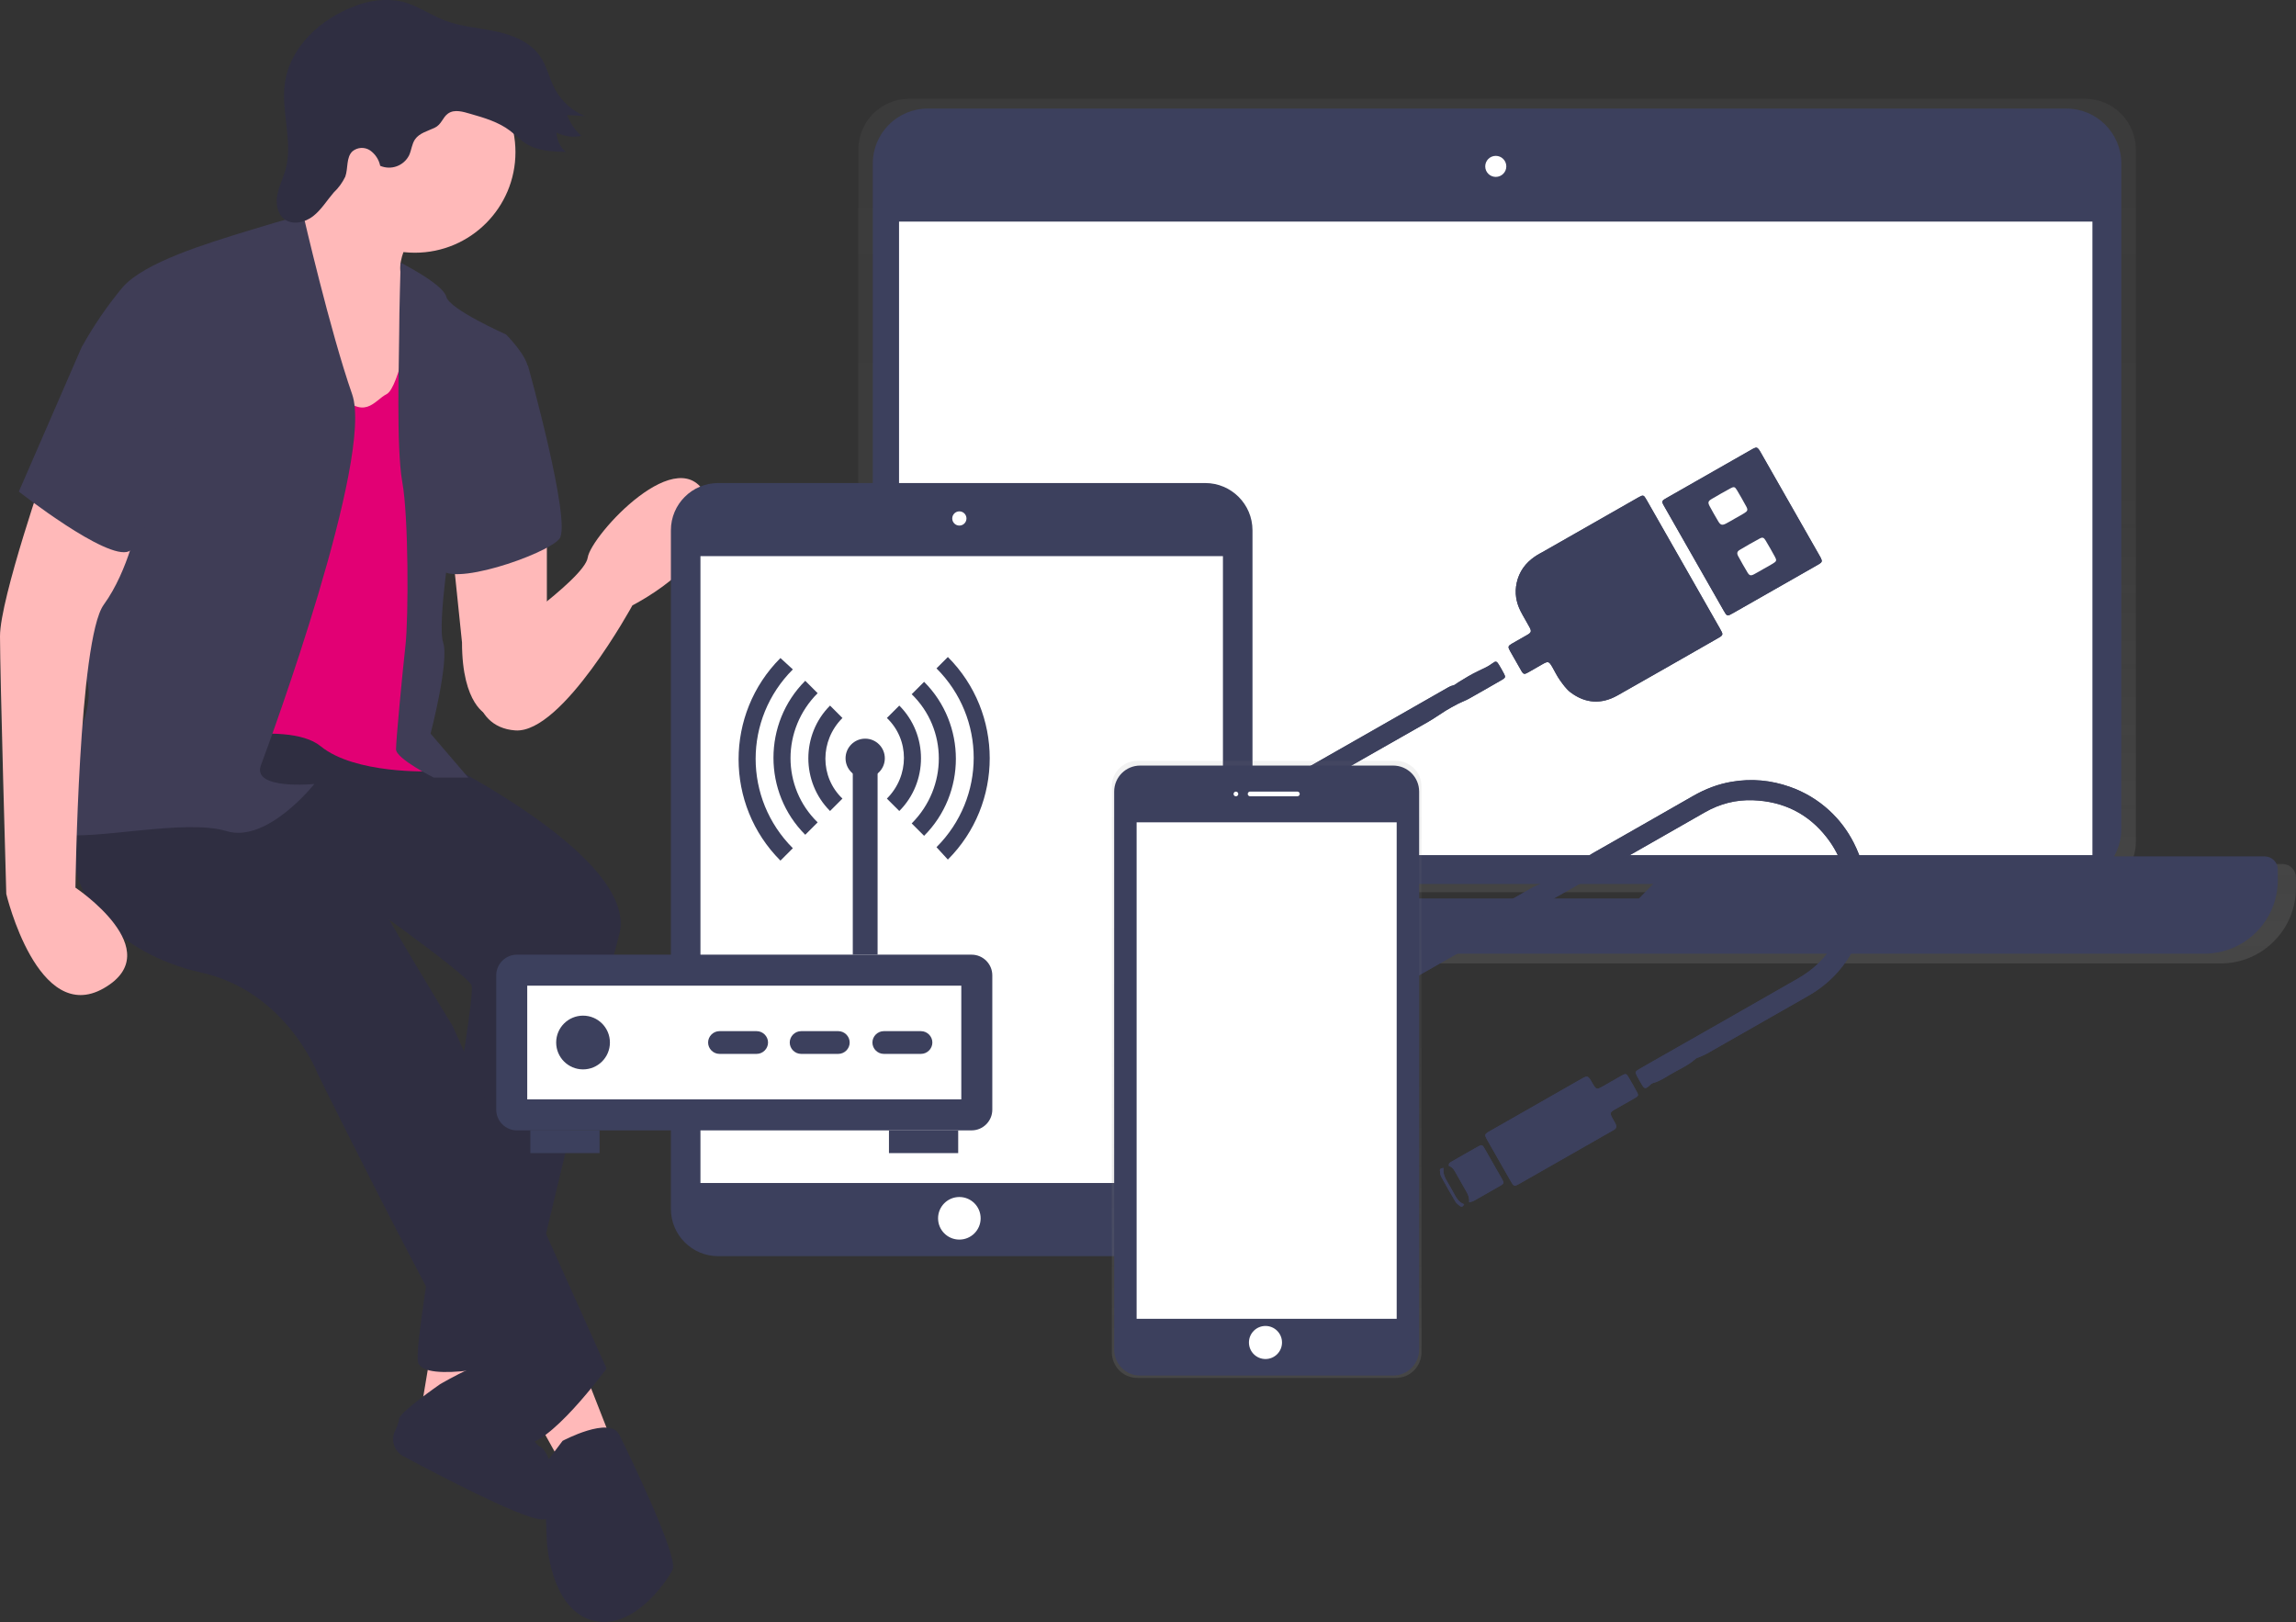 <svg width="453" height="320" viewBox="0 0 453 320" fill="none" xmlns="http://www.w3.org/2000/svg">
<rect x="0" y="0" width="453" height="320" fill="#333333" stroke="none"/>
<g clip-path="url(#clip0)">
<path d="M450.328 170.448H420.362C421.055 169.062 421.414 167.537 421.406 165.987V29.517C421.406 23.979 416.912 19.485 411.374 19.485H179.387C173.849 19.477 169.355 23.971 169.347 29.517V29.526V165.995C169.339 167.545 169.698 169.07 170.391 170.456H139.365C137.905 170.456 136.714 171.647 136.714 173.107V175.244C136.722 183.433 143.361 190.072 151.558 190.072H438.134C446.331 190.072 452.979 183.425 452.979 175.228V173.091C452.979 171.631 451.788 170.448 450.328 170.448ZM265.663 178.939L263.111 176.019H326.884L324.037 178.939H265.663Z" fill="url(#paint0_linear)"/>
<path d="M183.049 21.418H407.687C413.682 21.418 418.535 26.271 418.535 32.266V163.556C418.535 169.551 413.682 174.404 407.687 174.404H183.049C177.055 174.404 172.202 169.551 172.202 163.556V32.266C172.202 26.271 177.063 21.418 183.049 21.418Z" fill="#3C405D"/>
<path d="M412.834 43.718H177.381V168.703H412.834V43.718Z" fill="white"/>
<path d="M295.115 34.901C296.257 34.901 297.195 33.971 297.195 32.829C297.195 31.679 296.265 30.749 295.115 30.749C293.965 30.749 293.036 31.679 293.036 32.829C293.036 33.971 293.965 34.901 295.115 34.901Z" fill="white"/>
<path d="M331.468 168.955L323.377 177.25H266.332L259.024 168.955H142.896C141.461 168.955 140.303 170.113 140.303 171.549V173.637C140.303 181.654 146.795 188.147 154.813 188.147H434.896C442.914 188.147 449.406 181.654 449.406 173.637V171.549C449.406 170.113 448.248 168.955 446.812 168.955H331.468Z" fill="#3C405D"/>
<path d="M307.529 176.704C307.529 176.712 307.537 176.712 307.537 176.721C309.552 175.571 311.567 174.429 313.573 173.279C321.166 168.94 328.768 164.617 336.361 160.27C339.33 158.573 342.528 157.749 345.912 157.888C351.875 158.124 356.785 160.522 360.471 165.302C363.309 168.972 364.59 173.148 364.264 177.732C363.783 184.485 360.626 189.681 354.721 193.074C344.958 198.677 335.162 204.223 325.375 209.802C324.698 210.194 324.013 210.577 323.336 210.977C322.651 211.384 322.586 211.548 322.936 212.224C323.279 212.893 323.654 213.546 324.046 214.182C324.421 214.786 324.665 214.81 325.212 214.37C325.514 214.125 325.791 213.766 326.134 213.676C327.365 213.358 328.401 212.665 329.453 212.037C331.182 211.001 333.083 210.234 334.592 208.848C334.73 208.725 334.95 208.701 335.13 208.619C335.668 208.383 336.223 208.179 336.728 207.894C343.392 204.101 350.056 200.292 356.719 196.499C360.895 194.118 364.027 190.766 366.091 186.426C367.681 183.066 368.391 179.526 368.26 175.807C368.146 172.455 367.265 169.307 365.756 166.338C364.517 163.899 362.894 161.738 360.887 159.894C358.628 157.823 356.042 156.273 353.147 155.253C349.411 153.932 345.578 153.581 341.679 154.242C338.963 154.699 336.419 155.678 334.012 157.064C327.422 160.865 320.799 164.592 314.201 168.369C313.557 168.736 312.978 169.225 312.358 169.641C312.064 169.837 311.762 170.049 311.436 170.179C309.12 171.101 306.983 172.333 305.009 173.841C304.756 174.037 304.446 174.168 304.153 174.306C303.451 174.641 302.709 174.918 302.032 175.301C293.631 180.073 285.247 184.869 276.854 189.648C273.322 191.663 269.521 192.519 265.476 192.136C259.473 191.557 254.718 188.743 251.227 183.865C248.96 180.701 247.834 177.071 247.891 173.197C247.989 165.791 251.137 159.984 257.605 156.224C265.615 151.567 273.706 147.04 281.748 142.432C282.93 141.755 284.048 140.947 285.206 140.23C285.981 139.757 286.772 139.316 287.579 138.9C288.305 138.525 289.08 138.256 289.79 137.864C291.869 136.706 293.933 135.507 295.996 134.325C296.135 134.243 296.282 134.17 296.421 134.08C297 133.705 297.057 133.574 296.747 132.971C296.421 132.335 296.062 131.707 295.687 131.095C295.279 130.426 295.083 130.402 294.455 130.875C293.639 131.486 292.734 131.894 291.812 132.326C290.377 132.995 289.007 133.827 287.653 134.667C287.302 134.887 287.025 135.189 286.584 135.271C286.274 135.328 285.972 135.491 285.687 135.646C285.026 136.005 284.382 136.388 283.73 136.763C274.317 142.13 264.913 147.513 255.493 152.864C253.829 153.81 252.328 154.968 250.974 156.281C248.087 159.071 246.056 162.415 244.898 166.272C243.568 170.701 243.544 175.163 244.865 179.575C245.722 182.43 247.059 185.056 248.968 187.413C251.382 190.39 254.278 192.682 257.768 194.224C262.254 196.206 266.936 196.703 271.732 195.749C274.268 195.243 276.674 194.313 278.934 193.025C288.476 187.56 298.003 182.136 307.529 176.704ZM332.185 111.447C332.177 111.447 332.177 111.447 332.185 111.447C329.747 107.173 327.308 102.891 324.861 98.609C324.282 97.597 324.225 97.589 323.205 98.16C323.091 98.225 322.977 98.291 322.863 98.356C316.827 101.798 310.792 105.24 304.756 108.682C304.104 109.057 303.427 109.391 302.815 109.815C300.972 111.08 299.724 112.768 299.243 114.986C298.819 116.944 299.12 118.82 300.017 120.581C300.564 121.658 301.208 122.678 301.779 123.746C302.203 124.545 302.122 124.79 301.347 125.247C300.336 125.842 299.3 126.405 298.288 126.992C297.53 127.433 297.481 127.612 297.913 128.395C298.647 129.708 299.389 131.005 300.14 132.31C300.572 133.06 300.752 133.093 301.543 132.636C302.481 132.098 303.41 131.56 304.348 131.03C305.433 130.418 305.604 130.467 306.257 131.576C306.763 132.449 307.195 133.379 307.782 134.194C308.402 135.059 309.055 135.98 309.886 136.608C312.806 138.802 315.955 138.99 319.136 137.196C325.701 133.493 332.234 129.741 338.776 126.005C340.064 125.271 340.064 125.263 339.306 123.942C336.932 119.774 334.559 115.614 332.185 111.447ZM334.241 110.215C336.182 113.616 338.115 117.017 340.056 120.418C340.741 121.625 340.749 121.625 341.981 120.924C347.283 117.906 352.584 114.88 357.886 111.863C358.228 111.667 358.571 111.487 358.905 111.275C359.501 110.9 359.55 110.712 359.24 110.068C359.158 109.889 359.052 109.726 358.954 109.554C355.137 102.866 351.328 96.178 347.511 89.482C347.364 89.229 347.226 88.968 347.054 88.723C346.712 88.25 346.524 88.21 345.978 88.471C345.798 88.552 345.635 88.658 345.464 88.756C339.934 91.904 334.412 95.061 328.882 98.209C328.711 98.307 328.548 98.413 328.377 98.511C327.944 98.747 327.887 99.082 328.132 99.49C328.246 99.685 328.352 99.889 328.466 100.085C330.391 103.462 332.316 106.838 334.241 110.215ZM303.084 217.942C300.107 219.638 297.13 221.335 294.153 223.031C293.957 223.146 293.754 223.252 293.558 223.374C292.962 223.765 292.922 223.92 293.248 224.581C293.346 224.785 293.468 224.981 293.582 225.176C295.034 227.729 296.494 230.274 297.946 232.827C298.704 234.156 298.696 234.156 300.009 233.406C306.02 229.981 312.023 226.555 318.034 223.129C318.173 223.048 318.32 222.966 318.459 222.885C318.899 222.615 318.989 222.232 318.777 221.792C318.581 221.384 318.328 220.992 318.116 220.593C317.594 219.622 317.643 219.435 318.589 218.888C319.919 218.121 321.256 217.379 322.586 216.613C323.271 216.213 323.312 216.066 322.928 215.365C322.431 214.451 321.909 213.546 321.379 212.64C320.865 211.751 320.775 211.735 319.853 212.257C318.63 212.95 317.415 213.652 316.199 214.345C315.066 214.989 314.919 214.957 314.274 213.872C314.071 213.538 313.899 213.179 313.679 212.861C313.328 212.355 313.076 212.306 312.513 212.567C312.366 212.632 312.227 212.73 312.089 212.804C309.087 214.516 306.086 216.229 303.084 217.942ZM289.855 237.191C290.23 237.085 290.524 237.052 290.752 236.921C292.538 235.918 294.324 234.907 296.094 233.879C296.731 233.512 296.763 233.341 296.396 232.705C295.23 230.633 294.055 228.569 292.864 226.514C292.489 225.862 292.326 225.805 291.698 226.155C289.904 227.15 288.126 228.17 286.356 229.198C286.087 229.352 285.76 229.516 285.866 230.029C286.617 230.225 286.951 230.918 287.318 231.571C287.848 232.501 288.362 233.447 288.901 234.369C289.398 235.209 289.961 236.008 289.855 237.191ZM284.806 230.421C284.325 230.462 284.064 230.6 284.097 230.959C284.137 231.367 284.178 231.816 284.366 232.166C285.263 233.822 286.201 235.461 287.163 237.076C287.367 237.419 287.726 237.688 288.052 237.933C288.37 238.169 288.656 238.063 288.868 237.582C287.751 237.191 287.277 236.22 286.764 235.282C286.405 234.63 286.046 233.969 285.663 233.333C285.141 232.468 284.651 231.595 284.806 230.421Z" fill="#3C405D"/>
<path d="M307.529 176.704C298.003 182.136 288.476 187.56 278.95 193C276.691 194.289 274.284 195.218 271.748 195.724C266.944 196.678 262.27 196.189 257.785 194.199C254.302 192.657 251.406 190.365 248.984 187.388C247.067 185.031 245.738 182.405 244.881 179.55C243.56 175.138 243.585 170.684 244.914 166.248C246.072 162.381 248.103 159.046 250.99 156.256C252.344 154.943 253.845 153.785 255.509 152.839C264.929 147.488 274.333 142.113 283.746 136.738C284.398 136.363 285.043 135.98 285.703 135.621C285.989 135.466 286.29 135.303 286.6 135.246C287.049 135.164 287.318 134.862 287.669 134.642C289.015 133.802 290.385 132.97 291.828 132.301C292.75 131.869 293.664 131.461 294.471 130.85C295.099 130.377 295.295 130.409 295.703 131.07C296.078 131.682 296.429 132.31 296.763 132.946C297.073 133.549 297.016 133.68 296.437 134.055C296.298 134.145 296.151 134.218 296.013 134.3C293.941 135.482 291.886 136.681 289.806 137.84C289.096 138.231 288.321 138.5 287.595 138.875C286.788 139.291 285.997 139.732 285.222 140.205C284.056 140.923 282.946 141.73 281.764 142.407C273.722 147.007 265.631 151.534 257.621 156.199C251.154 159.959 248.005 165.766 247.907 173.172C247.858 177.038 248.984 180.676 251.243 183.84C254.734 188.718 259.489 191.532 265.492 192.111C269.538 192.502 273.338 191.638 276.87 189.623C285.263 184.844 293.647 180.048 302.048 175.276C302.725 174.893 303.459 174.616 304.169 174.281C304.462 174.143 304.764 174.012 305.025 173.816C307.007 172.308 309.136 171.076 311.452 170.154C311.779 170.024 312.08 169.82 312.374 169.616C312.994 169.2 313.573 168.711 314.217 168.344C320.816 164.567 327.438 160.832 334.029 157.039C336.435 155.653 338.979 154.674 341.695 154.217C345.594 153.556 349.419 153.907 353.163 155.229C356.059 156.256 358.652 157.806 360.903 159.869C362.918 161.713 364.541 163.882 365.773 166.313C367.281 169.29 368.162 172.43 368.276 175.782C368.407 179.501 367.697 183.041 366.107 186.401C364.043 190.741 360.92 194.093 356.735 196.474C350.072 200.267 343.416 204.076 336.745 207.869C336.239 208.154 335.684 208.358 335.146 208.594C334.967 208.676 334.746 208.701 334.608 208.823C333.091 210.209 331.198 210.976 329.469 212.012C328.409 212.648 327.381 213.341 326.15 213.651C325.807 213.741 325.53 214.1 325.228 214.345C324.682 214.785 324.437 214.769 324.062 214.157C323.67 213.521 323.295 212.868 322.953 212.2C322.602 211.523 322.667 211.359 323.352 210.952C324.029 210.552 324.706 210.169 325.391 209.777C335.171 204.206 344.974 198.652 354.737 193.049C360.65 189.656 363.799 184.46 364.28 177.707C364.606 173.123 363.318 168.947 360.487 165.277C356.801 160.497 351.891 158.099 345.929 157.863C342.536 157.724 339.338 158.548 336.378 160.245C328.784 164.592 321.191 168.923 313.589 173.254C311.575 174.404 309.56 175.546 307.554 176.696C307.537 176.712 307.537 176.712 307.529 176.704Z" fill="#3C405D"/>
<path d="M332.186 111.446C334.559 115.614 336.932 119.774 339.306 123.942C340.064 125.271 340.064 125.271 338.776 126.005C332.234 129.741 325.693 133.493 319.136 137.195C315.955 138.99 312.806 138.802 309.886 136.608C309.046 135.98 308.402 135.059 307.782 134.194C307.195 133.378 306.763 132.449 306.257 131.576C305.613 130.458 305.441 130.409 304.348 131.029C303.41 131.56 302.481 132.098 301.543 132.636C300.752 133.085 300.572 133.06 300.14 132.31C299.389 131.013 298.647 129.708 297.913 128.395C297.481 127.612 297.53 127.432 298.288 126.992C299.3 126.405 300.336 125.842 301.347 125.247C302.122 124.79 302.203 124.545 301.779 123.746C301.208 122.677 300.564 121.658 300.017 120.581C299.112 118.811 298.819 116.944 299.243 114.986C299.724 112.768 300.98 111.079 302.815 109.815C303.435 109.391 304.104 109.048 304.756 108.681C310.792 105.239 316.827 101.798 322.863 98.356C322.977 98.29 323.091 98.225 323.206 98.16C324.225 97.589 324.274 97.597 324.861 98.609C327.3 102.891 329.739 107.164 332.186 111.446C332.177 111.446 332.177 111.446 332.186 111.446Z" fill="#3C405D"/>
<path d="M334.241 110.215C332.316 106.838 330.391 103.469 328.474 100.093C328.36 99.897 328.254 99.693 328.14 99.497C327.895 99.09 327.952 98.755 328.385 98.519C328.556 98.421 328.719 98.315 328.89 98.217C334.42 95.069 339.942 91.912 345.472 88.764C345.643 88.666 345.806 88.56 345.986 88.478C346.532 88.217 346.72 88.258 347.062 88.731C347.233 88.968 347.372 89.229 347.519 89.49C351.336 96.178 355.145 102.866 358.962 109.562C359.06 109.733 359.158 109.897 359.248 110.076C359.557 110.72 359.509 110.908 358.913 111.283C358.579 111.495 358.236 111.675 357.894 111.87C352.592 114.888 347.291 117.914 341.989 120.932C340.757 121.633 340.749 121.633 340.064 120.426C338.115 117.017 336.182 113.616 334.241 110.215ZM342.348 102.27C342.943 101.936 343.547 101.61 344.126 101.251C344.819 100.827 344.893 100.582 344.526 99.905C343.93 98.82 343.319 97.744 342.69 96.683C342.299 96.023 342.103 95.974 341.418 96.341C340.195 97.01 338.971 97.703 337.764 98.413C336.989 98.869 336.908 99.13 337.34 99.913C337.886 100.917 338.449 101.903 339.028 102.882C339.461 103.608 339.795 103.69 340.562 103.282C341.173 102.964 341.753 102.613 342.348 102.27ZM348.016 112.197C348.016 112.197 348.016 112.205 348.016 112.197C348.612 111.862 349.215 111.536 349.795 111.185C350.52 110.745 350.578 110.565 350.194 109.856C349.599 108.771 348.987 107.702 348.359 106.642C348 106.039 347.747 105.949 347.16 106.267C345.847 106.977 344.542 107.719 343.261 108.485C342.715 108.812 342.642 109.162 342.943 109.725C343.531 110.81 344.142 111.887 344.778 112.947C345.154 113.575 345.431 113.64 346.067 113.306C346.728 112.955 347.364 112.572 348.016 112.197Z" fill="#3C405D"/>
<path d="M303.084 217.943C306.086 216.23 309.095 214.517 312.097 212.804C312.236 212.723 312.374 212.633 312.521 212.568C313.076 212.307 313.337 212.364 313.687 212.861C313.908 213.179 314.079 213.538 314.283 213.873C314.927 214.957 315.074 214.99 316.208 214.346C317.431 213.652 318.638 212.951 319.862 212.258C320.783 211.736 320.873 211.76 321.387 212.641C321.917 213.546 322.439 214.444 322.936 215.365C323.32 216.067 323.279 216.213 322.594 216.613C321.273 217.388 319.927 218.13 318.597 218.889C317.651 219.435 317.602 219.623 318.124 220.593C318.336 220.993 318.589 221.385 318.785 221.792C318.997 222.233 318.907 222.616 318.467 222.885C318.328 222.967 318.181 223.048 318.043 223.13C312.032 226.556 306.029 229.981 300.018 233.407C298.704 234.157 298.704 234.157 297.954 232.828C296.502 230.275 295.05 227.722 293.59 225.177C293.476 224.981 293.354 224.786 293.256 224.582C292.93 223.929 292.971 223.766 293.566 223.375C293.754 223.252 293.958 223.146 294.161 223.032C297.13 221.336 300.107 219.639 303.084 217.943Z" fill="#3C405D"/>
<path d="M289.855 237.19C289.961 236.007 289.398 235.208 288.909 234.368C288.37 233.438 287.857 232.5 287.326 231.57C286.951 230.918 286.625 230.224 285.875 230.029C285.769 229.507 286.087 229.352 286.364 229.197C288.142 228.177 289.92 227.15 291.706 226.155C292.334 225.804 292.497 225.861 292.873 226.513C294.063 228.569 295.238 230.632 296.404 232.704C296.763 233.348 296.739 233.511 296.102 233.878C294.333 234.914 292.546 235.918 290.76 236.921C290.516 237.051 290.23 237.084 289.855 237.19Z" fill="#3C405D"/>
<path d="M284.806 230.421C284.651 231.587 285.14 232.46 285.662 233.333C286.046 233.969 286.405 234.629 286.764 235.282C287.277 236.22 287.75 237.191 288.868 237.582C288.656 238.063 288.378 238.169 288.052 237.933C287.718 237.688 287.367 237.419 287.163 237.076C286.201 235.461 285.263 233.822 284.366 232.166C284.178 231.816 284.129 231.367 284.096 230.959C284.064 230.608 284.325 230.47 284.806 230.421Z" fill="#3C405D"/>
<path d="M342.348 102.271C341.753 102.614 341.174 102.964 340.562 103.282C339.795 103.682 339.461 103.601 339.028 102.883C338.449 101.904 337.878 100.917 337.34 99.914C336.916 99.131 336.989 98.87 337.764 98.413C338.971 97.704 340.187 97.01 341.418 96.341C342.095 95.975 342.299 96.023 342.691 96.684C343.327 97.744 343.939 98.821 344.526 99.906C344.901 100.591 344.819 100.827 344.126 101.252C343.547 101.61 342.943 101.937 342.348 102.271Z" fill="white"/>
<path d="M348.017 112.197C347.364 112.564 346.728 112.956 346.067 113.298C345.431 113.633 345.154 113.559 344.779 112.939C344.142 111.879 343.531 110.802 342.943 109.718C342.642 109.155 342.715 108.804 343.262 108.478C344.542 107.711 345.847 106.969 347.16 106.259C347.748 105.941 348 106.031 348.359 106.635C348.995 107.695 349.607 108.771 350.194 109.848C350.578 110.558 350.521 110.737 349.795 111.178C349.216 111.545 348.612 111.863 348.017 112.197C348.017 112.205 348.017 112.197 348.017 112.197Z" fill="white"/>
<path d="M107.898 104.424V127.367L96.112 141.012C96.112 141.012 91.154 139.153 91.154 126.747L89.294 108.763L107.898 104.424Z" fill="#FFB9B9"/>
<path d="M96.112 127.367C96.112 127.367 115.337 114.341 115.957 110.002C116.576 105.663 134.398 86.121 139.52 98.216C144.356 109.635 124.782 119.422 124.782 119.422C124.782 119.422 110.989 144.723 101.691 144.103C92.393 143.483 92.393 131.714 96.112 127.367Z" fill="#FFB9B9"/>
<path d="M84.955 266.895L83.095 278.052L93.013 275.573V266.895H84.955Z" fill="#FFB9B9"/>
<path d="M86.814 273.093C86.814 273.093 98.282 266.299 98.747 269.39C99.212 272.481 104.179 284.259 106.658 285.499C109.138 286.738 112.237 300.384 106.658 299.764C102.336 299.283 86.48 290.988 79.555 287.277C77.785 286.322 77.068 284.145 77.924 282.326C78.332 281.576 78.609 280.76 78.756 279.92C78.756 278.672 86.814 273.093 86.814 273.093Z" fill="#2F2E41"/>
<path d="M81.236 147.211C81.236 147.211 126.503 168.295 122.163 184.419C117.824 200.544 101.7 268.754 101.7 268.754C101.7 268.754 83.715 273.094 82.475 268.754C81.236 264.415 94.261 196.825 93.013 194.346C91.765 191.866 68.83 175.741 68.83 175.741L21.704 155.897L41.548 137.293L81.236 147.211Z" fill="#2F2E41"/>
<path d="M115.337 270.614L120.924 284.879L110.998 289.218L104.799 278.053L115.337 270.614Z" fill="#FFB9B9"/>
<path d="M81.856 45.52C81.856 45.52 76.277 52.958 80.616 56.685C84.955 60.413 81.856 74.05 81.856 74.05L76.277 89.555L53.953 85.216V59.777L55.193 47.371C55.193 47.371 66.359 36.833 67.599 28.767C68.838 20.7 81.856 45.52 81.856 45.52Z" fill="#FFB9B9"/>
<path d="M44.647 142.252C44.647 142.252 73.789 174.493 73.789 175.741C73.789 176.989 89.294 202.404 89.294 202.404L119.676 269.994C119.676 269.994 107.89 286.119 102.931 284.879C97.972 283.64 62.623 211.71 62.623 211.71C62.623 211.71 56.425 195.585 39.68 191.866C22.935 188.147 9.918 175.121 16.117 160.245C22.315 145.368 44.647 142.252 44.647 142.252Z" fill="#2F2E41"/>
<path d="M81.856 49.859C92.815 49.859 101.7 40.974 101.7 30.015C101.7 19.055 92.815 10.171 81.856 10.171C70.896 10.171 62.011 19.055 62.011 30.015C62.011 40.974 70.896 49.859 81.856 49.859Z" fill="#FFB9B9"/>
<path d="M81.236 62.256C81.236 62.256 78.756 76.522 76.277 77.761C73.797 79.001 71.938 83.34 66.359 77.141C60.78 70.943 55.813 58.537 55.813 58.537L36.589 82.1L34.729 147.211C34.729 147.211 56.433 141.632 63.251 147.211C70.07 152.79 84.955 152.17 84.955 152.17L81.856 139.765L84.335 118.681L83.715 99.457L83.095 85.811L81.236 62.256Z" fill="#E20074"/>
<path d="M79.05 51.824C79.05 51.824 87.434 56.057 88.054 58.545C88.674 61.033 99.84 65.983 99.84 65.983C99.84 65.983 104.179 70.323 104.179 72.802C104.179 75.281 89.294 103.804 89.294 103.804C89.294 103.804 86.195 123.028 87.434 126.747C88.674 130.466 84.955 144.731 84.955 144.731L92.393 153.41H85.575C85.575 153.41 78.136 149.69 78.136 147.831C78.136 145.971 79.376 132.946 79.996 127.367C80.616 121.788 80.616 101.944 79.376 95.117C78.136 88.291 78.756 70.314 78.756 65.975C78.756 61.636 79.05 51.824 79.05 51.824Z" fill="#3F3D56"/>
<path d="M59.842 42.403C59.842 42.403 57.053 43.031 48.994 45.511C40.936 47.99 28.53 51.709 24.191 56.677C21.141 60.347 18.449 64.286 16.133 68.462L18.613 113.109C18.613 113.109 13.653 122.407 14.273 127.375C14.893 132.342 19.852 132.953 16.133 143.499C12.414 154.045 4.967 163.343 11.794 164.583C18.621 165.823 36.597 161.484 44.663 163.963C52.73 166.443 62.028 154.665 62.028 154.665C62.028 154.665 49.622 155.905 51.49 150.946C53.358 145.987 73.814 90.174 69.475 77.777C65.135 65.379 59.842 42.403 59.842 42.403Z" fill="#3F3D56"/>
<path d="M101.08 69.703L104.179 72.183C104.179 72.183 112.857 103.184 110.378 106.292C107.898 109.399 88.054 116.21 86.814 111.871C85.575 107.532 101.08 69.703 101.08 69.703Z" fill="#3F3D56"/>
<path d="M9.298 91.406C9.298 91.406 0 118.069 0 125.515C0 132.962 1.24 176.361 1.24 176.361C1.24 176.361 7.438 202.42 20.464 194.974C33.489 187.527 14.885 175.121 14.885 175.121C14.885 175.121 15.505 126.135 20.464 119.309C25.423 112.482 27.282 102.564 27.282 102.564L9.298 91.406Z" fill="#FFB9B9"/>
<path d="M110.998 284.26C110.998 284.26 120.296 279.301 122.163 283.02C124.031 286.739 133.949 307.203 132.701 309.683C131.453 312.162 124.643 322.088 116.576 319.6C108.51 317.113 107.898 304.096 107.898 304.096L107.278 289.21L110.998 284.26Z" fill="#2F2E41"/>
<path d="M85.738 25.219C84.368 25.863 82.753 26.247 81.888 27.486C81.252 28.408 81.187 29.607 80.722 30.626C79.67 32.722 77.174 33.636 75.013 32.714C74.76 31.483 74.042 30.39 73.006 29.664C71.93 28.954 70.527 29.036 69.54 29.852C68.259 31.067 68.716 33.196 68.121 34.859C67.558 36.026 66.791 37.086 65.845 37.975C64.491 39.541 63.406 41.376 61.775 42.649C60.144 43.921 57.664 44.476 56.041 43.187C54.679 42.102 54.394 40.104 54.728 38.399C55.062 36.695 55.878 35.112 56.343 33.432C57.852 27.976 55.446 22.144 56.188 16.532C57.142 9.339 63.251 3.662 70.078 1.191C72.916 0.032 76.024 -0.294 79.042 0.245C82.165 0.938 84.824 2.928 87.818 4.062C91.015 5.277 94.49 5.489 97.834 6.199C101.178 6.908 104.619 8.278 106.561 11.101C107.915 13.066 108.379 15.505 109.505 17.609C110.794 20.015 112.89 21.883 115.418 22.902L111.887 22.699C112.482 24.273 113.444 25.684 114.701 26.809C113.045 27.144 111.316 26.924 109.807 26.165C109.864 27.633 110.525 29.011 111.634 29.982C108.91 29.901 106.047 29.778 103.747 28.318C102.621 27.6 101.7 26.613 100.639 25.798C98.38 24.077 95.582 23.253 92.85 22.47C91.415 22.062 89.686 21.483 88.389 22.405C87.304 23.18 87.133 24.566 85.738 25.219Z" fill="#2F2E41"/>
<path d="M25.423 61.017L16.125 68.455L3.719 96.985C3.719 96.985 21.084 110.631 25.423 108.771C29.762 106.911 37.209 74.042 37.209 74.042L25.423 61.017Z" fill="#3F3D56"/>
<path d="M145.043 103.945C145.17 103.793 145.166 103.58 145.035 103.471C144.904 103.361 144.694 103.396 144.567 103.548C144.44 103.7 144.444 103.912 144.575 104.022C144.707 104.131 144.916 104.097 145.043 103.945Z" fill="#F2F2F2"/>
<path d="M141.698 95.297H237.786C242.94 95.297 247.116 99.473 247.116 104.628V238.495C247.116 243.65 242.94 247.826 237.786 247.826H141.698C136.543 247.826 132.367 243.65 132.367 238.495V104.619C132.367 99.465 136.551 95.297 141.698 95.297Z" fill="#3C405D"/>
<path d="M241.285 109.718H138.198V233.39H241.285V109.718Z" fill="white"/>
<path d="M189.281 103.69C190.056 103.69 190.684 103.061 190.684 102.287C190.684 101.512 190.056 100.884 189.281 100.884C188.506 100.884 187.878 101.512 187.878 102.287C187.878 103.061 188.506 103.69 189.281 103.69Z" fill="white"/>
<path d="M189.281 244.555C191.597 244.555 193.481 242.679 193.481 240.355C193.481 238.038 191.605 236.154 189.281 236.154C186.964 236.154 185.08 238.03 185.08 240.355C185.08 242.679 186.956 244.555 189.281 244.555Z" fill="white"/>
<path d="M118.297 223.007H104.636V227.493H118.297V223.007Z" fill="#3C405D"/>
<path d="M189.052 223.007H175.391V227.493H189.052V223.007Z" fill="#3C405D"/>
<path d="M191.703 223.007H101.985C99.742 223.007 97.907 221.171 97.907 218.929V192.421C97.907 190.178 99.742 188.343 101.985 188.343H191.703C193.946 188.343 195.781 190.178 195.781 192.421V218.929C195.781 221.171 193.946 223.007 191.703 223.007Z" fill="#3C405D"/>
<path d="M189.664 194.46H104.024V216.89H189.664V194.46Z" fill="white"/>
<path d="M173.148 149.601H168.254V188.342H173.148V149.601Z" fill="#3C405D"/>
<path d="M170.701 153.475C172.841 153.475 174.575 151.74 174.575 149.601C174.575 147.461 172.841 145.727 170.701 145.727C168.561 145.727 166.827 147.461 166.827 149.601C166.827 151.74 168.561 153.475 170.701 153.475Z" fill="#3C405D"/>
<path d="M184.77 167.137C194.558 157.349 194.558 141.649 184.77 131.861L187.013 129.618C198.024 140.629 198.024 158.573 187.013 169.584L184.77 167.137Z" fill="#3C405D"/>
<path d="M179.877 162.447C187.013 155.31 187.013 143.891 179.877 136.959L182.324 134.512C190.684 142.872 190.684 156.533 182.324 164.894L179.877 162.447Z" fill="#3C405D"/>
<path d="M174.983 157.553C179.469 153.067 179.469 145.93 174.983 141.648L177.43 139.201C183.139 144.911 183.139 154.29 177.43 159.999L174.983 157.553Z" fill="#3C405D"/>
<path d="M156.428 132.065C146.64 141.853 146.64 157.553 156.428 167.341L153.981 169.788C142.97 158.777 142.97 140.833 153.981 129.822L156.428 132.065Z" fill="#3C405D"/>
<path d="M161.321 136.754C154.185 143.891 154.185 155.31 161.321 162.243L158.875 164.689C150.514 156.329 150.514 142.668 158.875 134.308L161.321 136.754Z" fill="#3C405D"/>
<path d="M166.215 141.648C161.729 146.134 161.729 153.271 166.215 157.553L163.768 159.999C158.059 154.29 158.059 144.911 163.768 139.201L166.215 141.648Z" fill="#3C405D"/>
<path d="M115.035 210.976C117.963 210.976 120.336 208.603 120.336 205.675C120.336 202.747 117.963 200.373 115.035 200.373C112.107 200.373 109.733 202.747 109.733 205.675C109.733 208.603 112.107 210.976 115.035 210.976Z" fill="#3C405D"/>
<path d="M149.291 207.918H141.95C140.727 207.918 139.707 206.898 139.707 205.675C139.707 204.451 140.727 203.432 141.95 203.432H149.291C150.514 203.432 151.534 204.451 151.534 205.675C151.534 206.898 150.514 207.918 149.291 207.918Z" fill="#3C405D"/>
<path d="M165.399 207.918H158.059C156.835 207.918 155.816 206.898 155.816 205.675C155.816 204.451 156.835 203.432 158.059 203.432H165.399C166.623 203.432 167.642 204.451 167.642 205.675C167.642 206.898 166.623 207.918 165.399 207.918Z" fill="#3C405D"/>
<path d="M181.712 207.918H174.371C173.148 207.918 172.128 206.898 172.128 205.675C172.128 204.451 173.148 203.432 174.371 203.432H181.712C182.935 203.432 183.955 204.451 183.955 205.675C183.955 206.898 182.935 207.918 181.712 207.918Z" fill="#3C405D"/>
<path d="M275.41 150.106H224.41C221.628 150.098 219.361 152.358 219.361 155.139V266.813C219.369 269.595 221.628 271.854 224.41 271.846H275.41C278.191 271.854 280.459 269.595 280.459 266.813V155.139C280.459 152.349 278.191 150.098 275.41 150.106Z" fill="url(#paint1_linear)"/>
<path d="M224.956 151.036H274.864C277.702 151.036 279.994 153.328 279.994 156.166V266.25C279.994 269.089 277.702 271.381 274.864 271.381H224.956C222.118 271.381 219.826 269.089 219.826 266.25V156.166C219.826 153.328 222.126 151.036 224.956 151.036Z" fill="#3C405D"/>
<path d="M275.565 162.234H224.255V260.182H275.565V162.234Z" fill="white"/>
<path d="M243.846 157.104C244.107 157.104 244.311 156.892 244.311 156.639C244.311 156.378 244.099 156.174 243.846 156.174C243.585 156.174 243.381 156.386 243.381 156.639C243.381 156.892 243.585 157.104 243.846 157.104Z" fill="white"/>
<path d="M246.643 156.167H255.974C256.227 156.167 256.439 156.379 256.439 156.632C256.439 156.885 256.227 157.097 255.974 157.097H246.643C246.382 157.097 246.178 156.885 246.178 156.632C246.178 156.379 246.391 156.167 246.643 156.167Z" fill="white"/>
<path d="M249.678 268.119C251.48 268.119 252.94 266.659 252.94 264.856C252.94 263.054 251.48 261.594 249.678 261.594C247.875 261.594 246.415 263.054 246.415 264.856C246.415 266.659 247.875 268.119 249.678 268.119Z" fill="white"/>
</g>
<defs>
<linearGradient id="paint0_linear" x1="294.851" y1="190.076" x2="294.851" y2="19.486" gradientUnits="userSpaceOnUse">
<stop stop-color="#808080" stop-opacity="0.25"/>
<stop offset="0.54" stop-color="#808080" stop-opacity="0.12"/>
<stop offset="1" stop-color="#808080" stop-opacity="0.1"/>
</linearGradient>
<linearGradient id="paint1_linear" x1="249.911" y1="271.847" x2="249.911" y2="150.104" gradientUnits="userSpaceOnUse">
<stop stop-color="#808080" stop-opacity="0.25"/>
<stop offset="0.54" stop-color="#808080" stop-opacity="0.12"/>
<stop offset="1" stop-color="#808080" stop-opacity="0.1"/>
</linearGradient>
<clipPath id="clip0">
<rect width="452.979" height="320" fill="white"/>
</clipPath>
</defs>
</svg>
